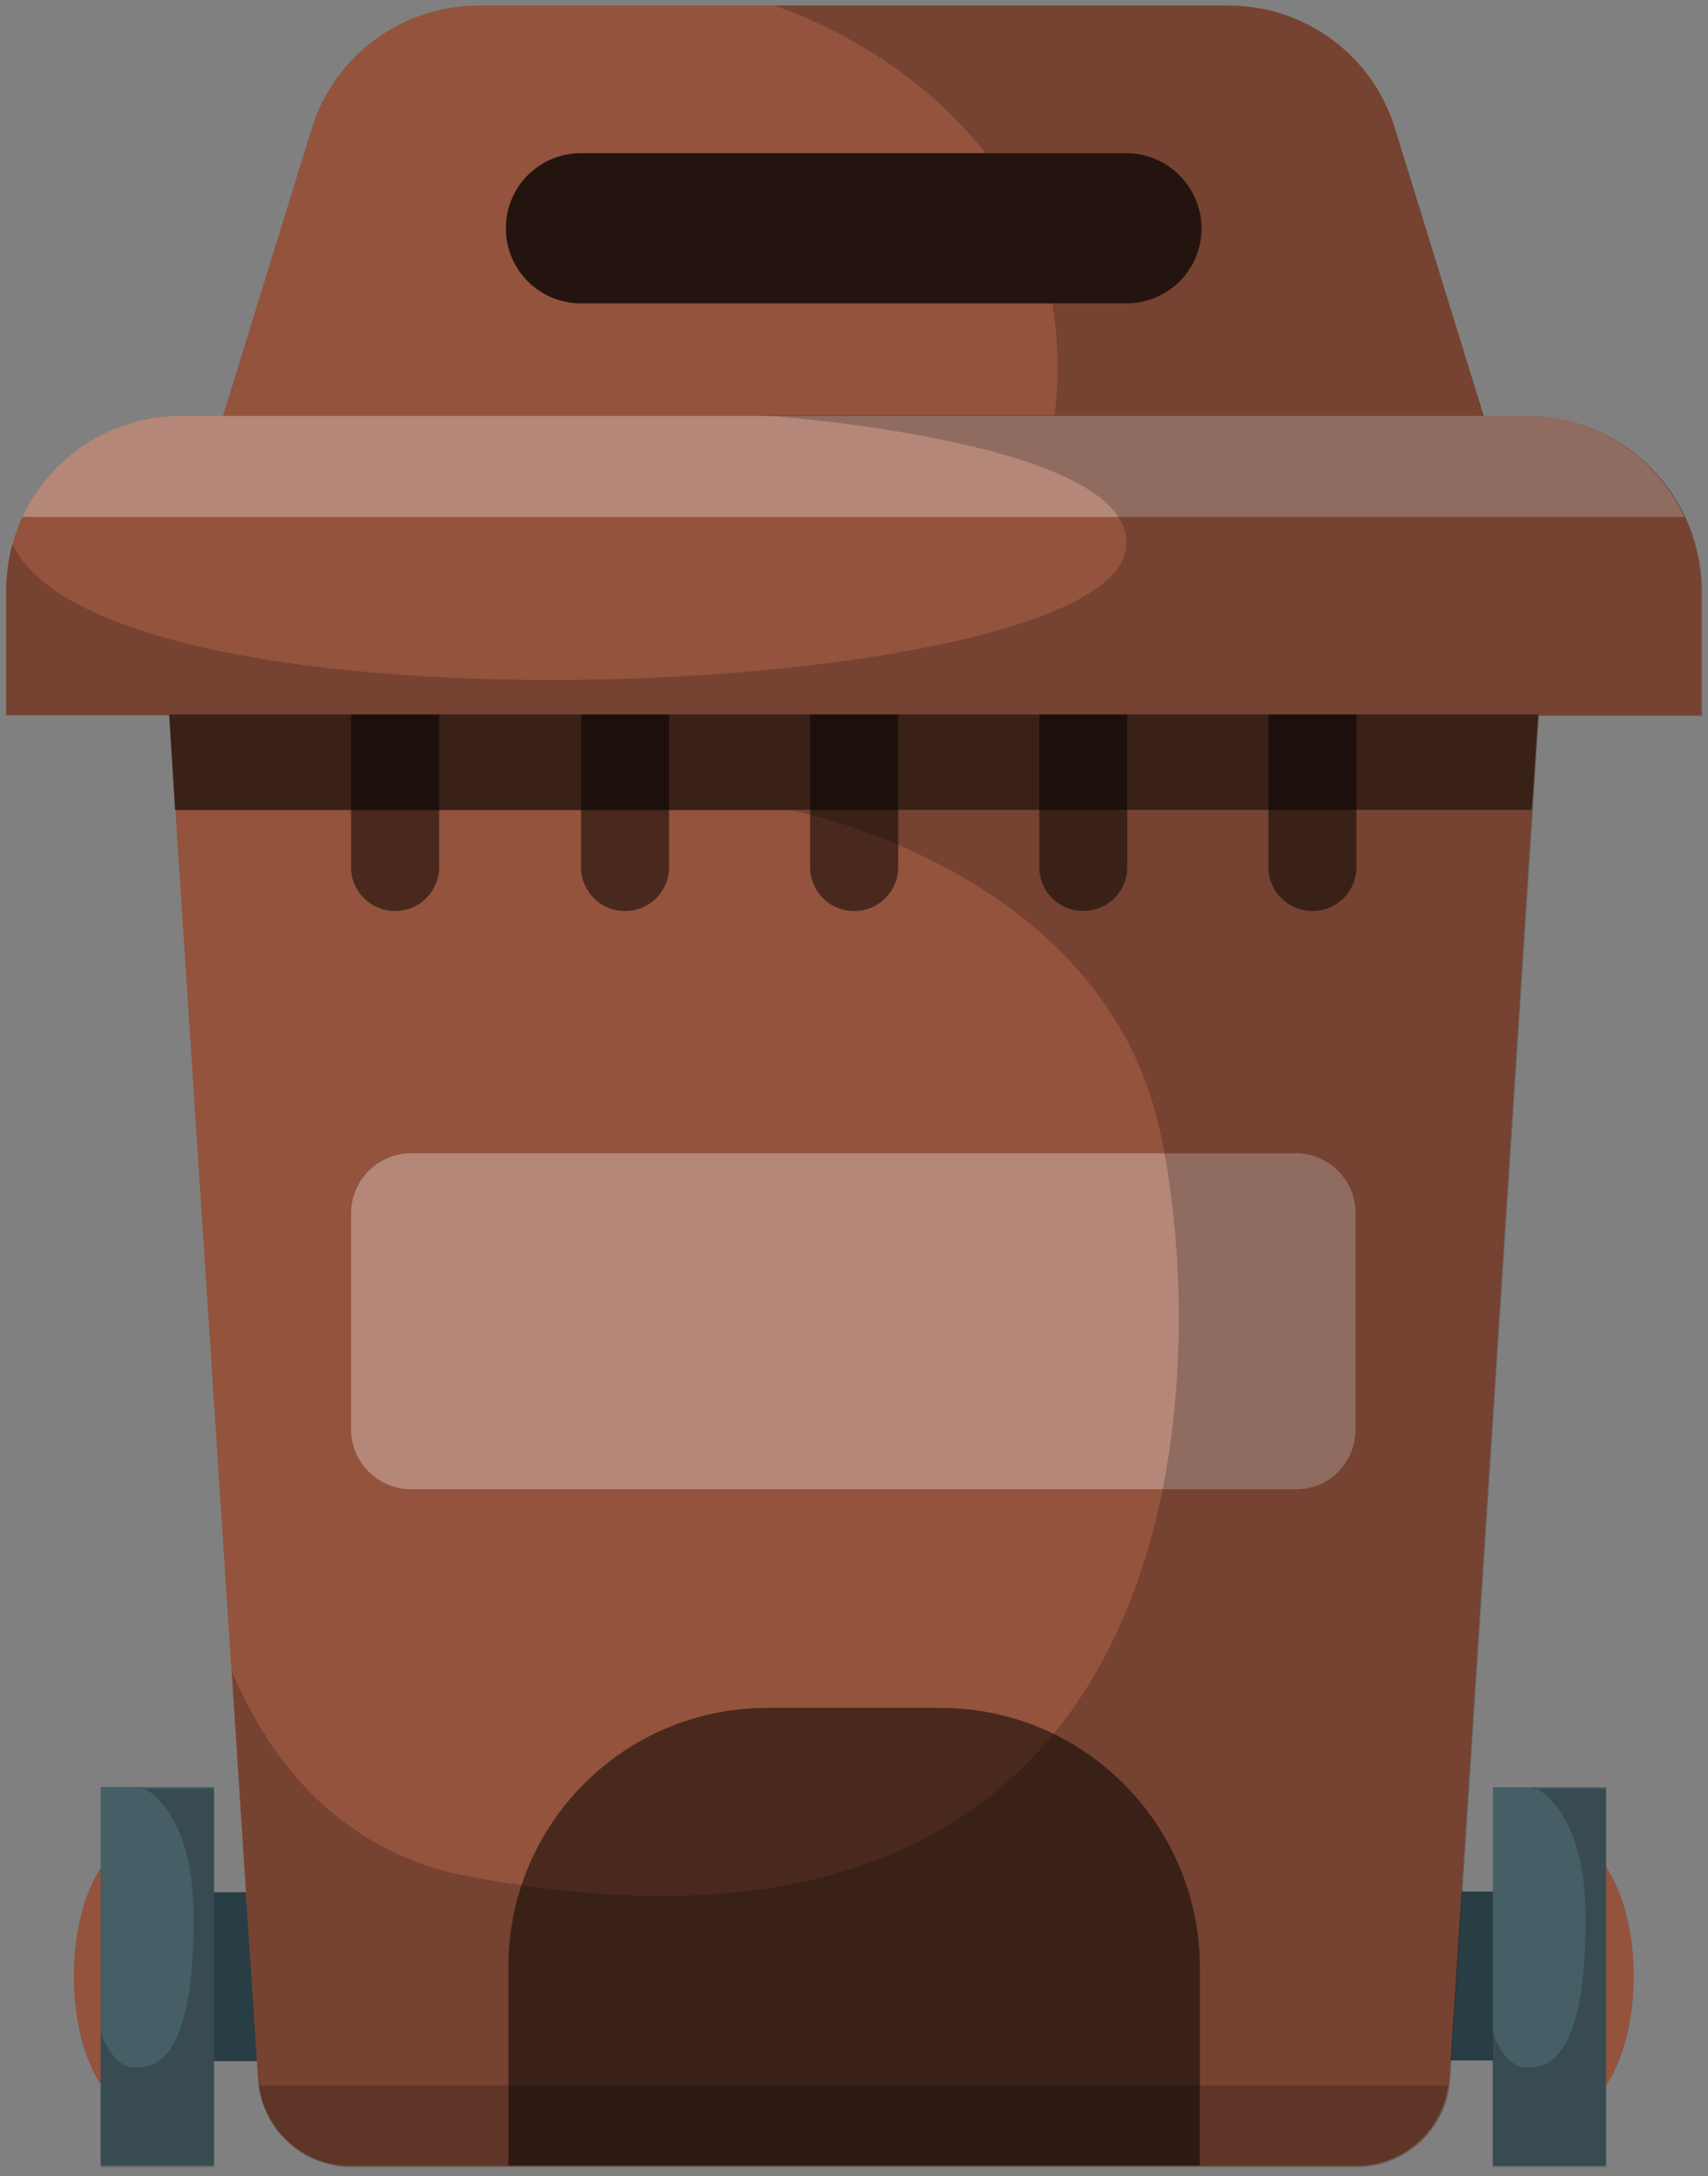 <svg xmlns="http://www.w3.org/2000/svg" viewBox="0 0 190 242" width="190" height="242">
	<rect x="0" y="0" width="190" height="242" fill="#808080" stroke="none"/>
	<defs>
		<clipPath clipPathUnits="userSpaceOnUse" id="cp1">
			<path d="M-885 -874L481 -874L481 968L-885 968Z" />
		</clipPath>
	</defs>
	<style>
		tspan { white-space:pre }
		.shp0 { fill: #283e44 } 
		.shp1 { fill: #93533d } 
		.shp2 { opacity: 0.302;fill: #ffffff } 
		.shp3 { opacity: 0.2;fill: #000000 } 
		.shp4 { opacity: 0.502;fill: #000000 } 
		.shp5 { fill: #465e66 } 
	</style>
	<g id="T0.1_ECOmiudos_JogoReciclagem_Main" clip-path="url(#cp1)">
		<g id="Group 364">
			<g id="Group 360">
				<path id="Rectangle 101" class="shp0" d="M16.92 210.43L38.14 210.43L38.14 229.21L16.92 229.21L16.92 210.43Z" />
				<path id="Ellipse 46" class="shp1" d="M15.74 234.83C11.57 234.83 8.21 228.1 8.21 219.77C8.21 211.45 11.57 204.72 15.74 204.72C19.9 204.72 23.27 211.45 23.27 219.77C23.27 228.1 19.9 234.83 15.74 234.83Z" />
				<path id="Rectangle 102" class="shp0" d="M172.94 229.14L151.72 229.14L151.72 210.36L172.94 210.36L172.94 229.14Z" />
				<path id="Ellipse 47" class="shp1" d="M174.21 234.83C170.04 234.83 166.68 228.1 166.68 219.77C166.68 211.45 170.04 204.72 174.21 204.72C178.37 204.72 181.74 211.45 181.74 219.77C181.74 228.1 178.37 234.83 174.21 234.83Z" />
				<path id="Path 532" class="shp1" d="M169.76 46.25L20.09 46.25C9.39 46.25 0.68 54.95 0.68 65.75L0.68 79.54L189.26 79.54L189.26 65.75C189.26 54.95 180.56 46.25 169.76 46.25Z" />
				<path id="Path 533" class="shp2" d="M187.36 57.49C184.28 50.87 177.56 46.25 169.76 46.25L20.09 46.25C12.29 46.25 5.58 50.87 2.49 57.49L187.36 57.49Z" />
				<path id="Path 534" class="shp1" d="M136.74 0.62L53.2 0.62C44.76 0.62 37.23 6.15 34.69 14.23L24.81 46.25L165.05 46.25L155.16 14.23C152.71 6.15 145.18 0.62 136.74 0.62Z" />
				<path id="Path 535" class="shp1" d="M161.24 231.2L171.12 79.54L18.82 79.54L28.71 231.2C29.07 236.65 33.61 240.91 39.05 240.91L150.98 240.91C156.43 240.82 160.87 236.65 161.24 231.2Z" />
				<path id="Path 536" class="shp3" d="M28.8 231.93C29.52 237.01 33.79 240.82 38.96 240.82L150.89 240.82C156.06 240.82 160.33 237.01 161.05 231.93L28.8 231.93L28.8 231.93Z" />
				<path id="Path 537" class="shp4" d="M170.4 90.06L171.12 79.45L18.82 79.45L19.46 90.06L170.4 90.06Z" />
				<path id="Path 538" class="shp4" d="M125.31 17.04L64.63 17.04C60 17.04 56.28 20.76 56.28 25.38C56.28 30.01 60 33.73 64.63 33.73L125.31 33.73C129.94 33.73 133.66 30.01 133.66 25.38C133.66 20.85 129.94 17.04 125.31 17.04Z" />
				<path id="Path 539" class="shp4" d="M125.31 17.04L64.63 17.04C60 17.04 56.28 20.76 56.28 25.38C56.28 30.01 60 33.73 64.63 33.73L125.31 33.73C129.94 33.73 133.66 30.01 133.66 25.38C133.66 20.85 129.94 17.04 125.31 17.04Z" />
				<g id="Group 359">
					<path id="Path 540" class="shp4" d="M39.05 79.45L39.05 96.41C39.05 99.13 41.23 101.31 43.95 101.31C46.67 101.31 48.85 99.13 48.85 96.41L48.85 79.45L39.05 79.45Z" />
					<path id="Path 541" class="shp4" d="M64.63 79.45L64.63 96.41C64.63 99.13 66.81 101.31 69.53 101.31C72.25 101.31 74.43 99.13 74.43 96.41L74.43 79.45L64.63 79.45Z" />
					<path id="Path 542" class="shp4" d="M90.12 79.45L90.12 96.41C90.12 99.13 92.3 101.31 95.02 101.31C97.74 101.31 99.92 99.13 99.92 96.41L99.92 79.45L90.12 79.45Z" />
					<path id="Path 543" class="shp4" d="M115.61 79.45L115.61 96.41C115.61 99.13 117.79 101.31 120.51 101.31C123.23 101.31 125.4 99.13 125.4 96.41L125.4 79.45L115.61 79.45Z" />
					<path id="Path 544" class="shp4" d="M141.1 79.45L141.1 96.41C141.1 99.13 143.27 101.31 146 101.31C148.72 101.31 150.89 99.13 150.89 96.41L150.89 79.45L141.1 79.45Z" />
				</g>
				<path id="Path 545" class="shp2" d="M144.18 128.25L45.76 128.25C42.04 128.25 39.05 131.24 39.05 134.96L39.05 158.91C39.05 162.63 42.04 165.62 45.76 165.62L144.18 165.62C147.9 165.62 150.8 162.63 150.8 158.91L150.8 134.96C150.8 131.24 147.81 128.25 144.18 128.25Z" />
				<path id="Path 546" class="shp4" d="M104.63 189.93L85.31 189.93C69.44 189.93 56.56 202.81 56.56 218.69L56.56 240.82L133.48 240.82L133.48 218.69C133.39 202.81 120.51 189.93 104.63 189.93Z" />
				<path id="Rectangle 103" class="shp5" d="M11.2 198.73L23.81 198.73L23.81 240.82L11.2 240.82L11.2 198.73Z" />
				<path id="Rectangle 104" class="shp5" d="M178.68 240.84L166.07 240.84L166.07 198.75L178.68 198.75L178.68 240.84Z" />
				<path id="Path 547" class="shp3" d="M169.76 46.25L165.05 46.25L155.16 14.23C152.62 6.15 145.18 0.62 136.65 0.62L86.13 0.62C86.13 0.62 100.28 4.97 109.62 17.04L125.31 17.04C129.94 17.04 133.66 20.76 133.66 25.38C133.66 30.01 129.94 33.73 125.31 33.73L117.06 33.73C117.69 37.45 117.88 41.62 117.33 46.16C84.59 46.16 84.59 46.16 84.59 46.16C84.59 46.16 127.4 48.97 125.22 61.21C122.41 77.99 11.65 82.98 1.4 60.49C0.95 62.12 0.68 63.84 0.68 65.75L0.68 79.54L18.82 79.54L19.55 90.15L88.21 90.15C88.21 90.15 122.41 96.68 128.94 125.34C134.48 149.47 136.02 225.49 50.48 208.34C37.87 205.26 30.34 196.46 25.81 185.94L28.71 231.29C29.07 236.74 33.61 241 39.05 241L150.98 241C156.43 241 160.96 236.74 161.33 231.29L171.21 79.63L189.36 79.63L189.36 65.75C189.26 54.95 180.56 46.25 169.76 46.25Z" />
				<path id="Path 548" class="shp3" d="M15.83 198.73C18.37 200.18 21.63 203.99 21.54 213.79C21.45 229.66 17.01 229.93 14.92 229.93C13.74 229.93 12.2 228.84 11.2 225.94L11.2 241L23.81 241L23.81 198.91L15.83 198.91L15.83 198.73Z" />
				<path id="Path 549" class="shp3" d="M170.67 198.73C173.21 200.18 176.47 203.99 176.38 213.79C176.29 229.66 171.85 229.93 169.76 229.93C168.58 229.93 167.04 228.84 166.04 225.94L166.04 241L178.65 241L178.65 198.91L170.67 198.91L170.67 198.73Z" />
			</g>
		</g>
	</g>
</svg>